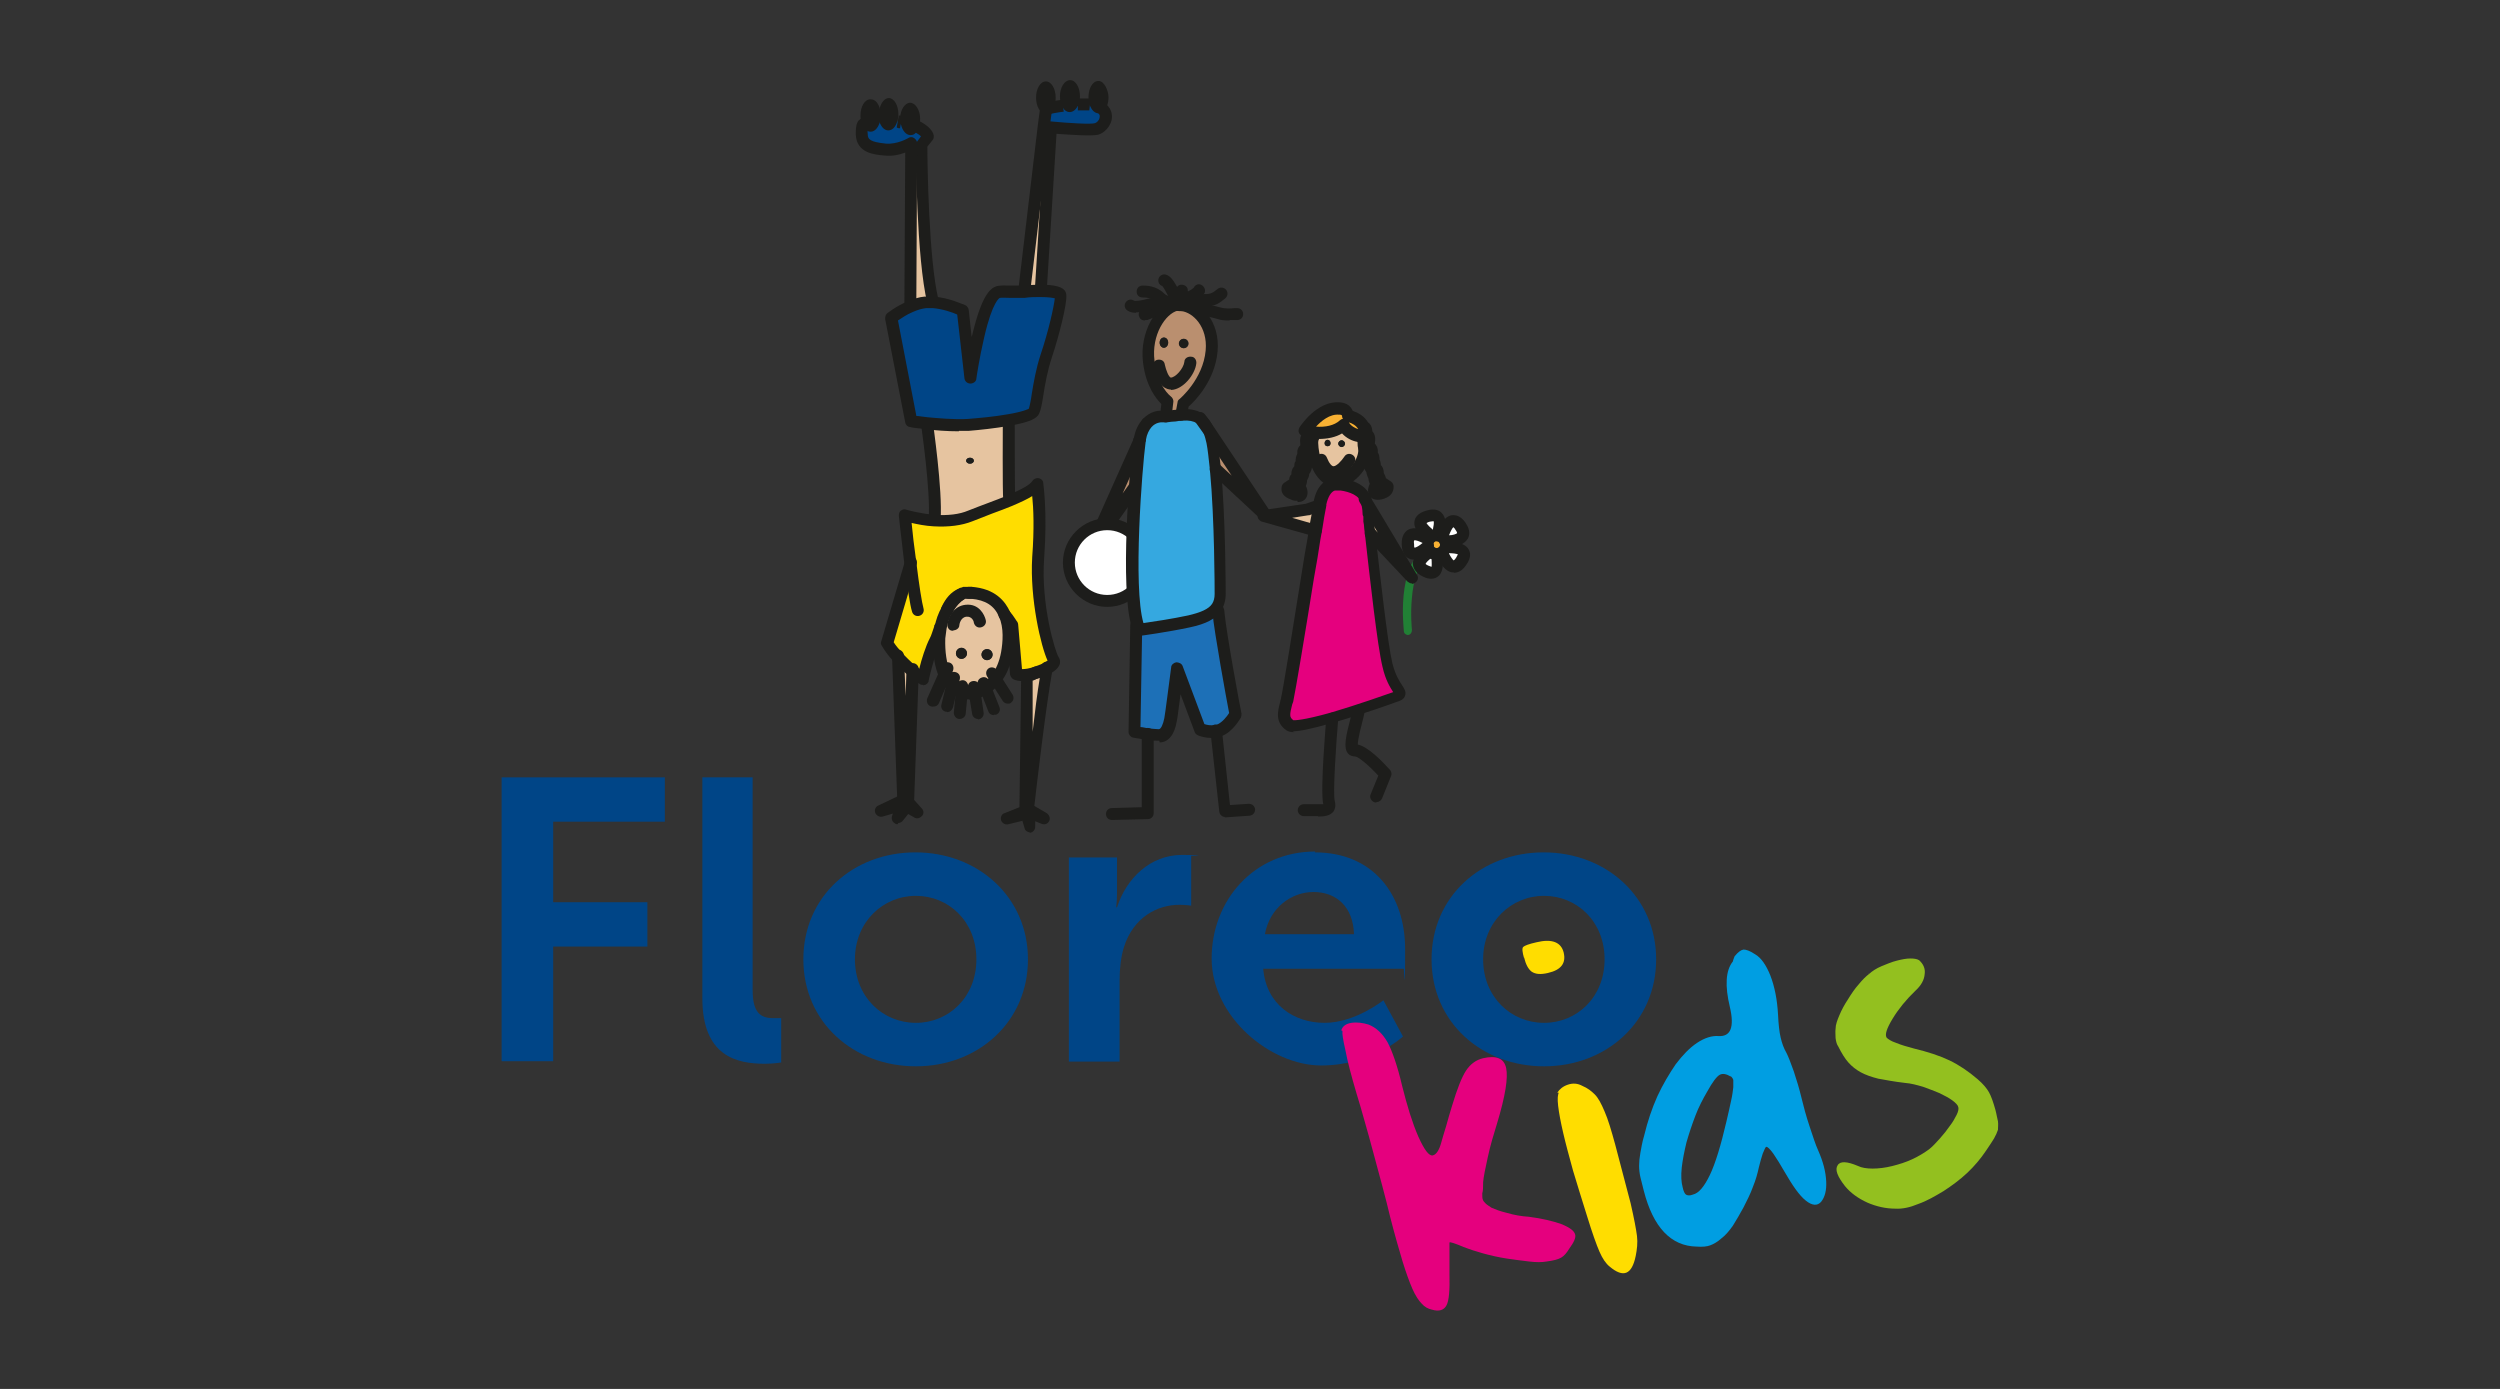 <svg xmlns="http://www.w3.org/2000/svg" id="Laag_1" viewBox="0 0 586.6 325.9"><rect x="0" y="0" width="586.6" height="325.9" fill="#333333" stroke="none"/><defs><style>      .st0 {        fill: #004587;      }      .st1 {        fill: #004587;      }      .st2 {        fill: #e5007e;      }      .st3 {        fill: #1d1d1b;      }      .st4 {        fill: #e6c4a0;      }      .st5 {        fill: #fff;      }      .st6 {        fill: #1d70b7;      }      .st7 {        fill: #ba8f6f;      }      .st8 {        fill: #fd0;      }      .st9 {        fill: #f8b133;      }      .st10 {        fill: #218035;      }      .st11 {        fill: #93c01f;      }      .st12 {        fill: #35a8e0;      }      .st13 {        fill: #009ee2;      }    </style></defs><path class="st0" d="M117.7,182.4h38.3v10.4h-26.2v18.9h22.1v10.4h-22.1v26.9h-12.1v-66.6Z"></path><path class="st0" d="M164.8,182.4h11.8v49.9c0,5.3,1.8,6.6,4.9,6.6s1.8,0,1.8,0v10.4s-1.8.3-3.8.3c-6.6,0-14.7-1.7-14.7-15.4v-51.7Z"></path><path class="st0" d="M214.8,200c14.6,0,26.4,10.4,26.4,25.1s-11.7,25.1-26.3,25.1-26.4-10.3-26.4-25.1,11.7-25.1,26.3-25.1ZM214.9,240c7.7,0,14.2-6,14.2-14.9s-6.5-14.9-14.2-14.9-14.3,6.1-14.3,14.9,6.5,14.9,14.3,14.9Z"></path><path class="st0" d="M250.7,201.2h11.4v8.3c0,1.8-.2,3.4-.2,3.4h.2c2.2-6.9,7.9-12.3,15.2-12.3s2.2.2,2.2.2v11.7s-1.2-.2-2.8-.2c-5.1,0-10.8,2.9-13,10-.7,2.3-1,5-1,7.8v19h-11.9v-47.9Z"></path><path class="st0" d="M308.5,200c13.8,0,21.2,10,21.2,22.7s-.3,4.6-.3,4.6h-33c.7,8.4,7.2,12.7,14.4,12.7s13.8-5.3,13.8-5.3l4.6,8.5s-7.3,6.8-19.2,6.8-25.7-11.4-25.7-25.1,10-25.1,24.3-25.1ZM317.7,219.2c-.2-6.5-4.2-9.9-9.5-9.9s-10.3,3.8-11.4,9.9h20.9Z"></path><path class="st0" d="M362.2,200c14.6,0,26.4,10.4,26.4,25.1s-11.7,25.1-26.3,25.1-26.4-10.3-26.4-25.1,11.7-25.1,26.3-25.1ZM362.3,240c7.7,0,14.2-6,14.2-14.9s-6.5-14.9-14.2-14.9-14.3,6.1-14.3,14.9,6.5,14.9,14.3,14.9Z"></path><path class="st2" d="M314.9,241.8h-.2c.3-1,1.1-1.6,2.4-1.8,1.3-.2,2.7,0,4,.4,1.8.7,3.3,2.1,4.5,4.2,1.1,2.1,2.3,5.5,3.4,10.2,1.2,4.8,2.4,8.7,3.8,11.9,1.4,3.1,2.5,4.6,3.4,4.4.8-.2,1.5-1.2,2-3.1.2-.8.6-2,1.1-3.7.5-1.7.9-3.3,1.4-4.8,1.2-4,2.3-6.8,3.3-8.3,1-1.5,2.3-2.5,4-2.9,3.1-.7,4.9,0,5.4,2.3.5,2.3-.2,6.6-2.1,12.9-.8,2.6-1.6,5.2-2.2,8-.6,2.7-1,4.7-1.1,5.9,0,1.1,0,2-.2,2.6,0,.6,0,1.1.1,1.4.1.4.4.7.7,1,.3.3.8.6,1.4,1,.7.3,1.9.8,3.6,1.2,1.7.5,3.4.8,5.1.9,3.1.4,5.6,1,7.6,1.7,2,.8,3.1,1.6,3.3,2.5.2.7-.3,1.8-1.4,3.3-.6,1-1.2,1.7-1.9,2.1-.7.4-1.8.7-3.4.9-1.1.2-2.5.2-4.1,0-1.6-.2-3.4-.4-5.3-.7-1.9-.3-3.7-.7-5.5-1.2-1.8-.5-3.3-1-4.6-1.5-.9-.4-1.7-.7-2.3-.9-.6-.2-1-.3-1-.1,0,.1,0,.9,0,2.3,0,1.4,0,3,0,4.9.1,3.9-.1,6.4-.7,7.5-.6,1.1-1.7,1.5-3.4,1-.9-.2-1.7-.6-2.4-1.4-.7-.7-1.5-1.9-2.2-3.5-.7-1.6-1.5-3.8-2.3-6.4-.8-2.7-1.8-6.1-2.9-10.4-.5-2.1-1.1-4.5-1.8-7.1-.7-2.6-1.4-5.2-2.1-7.8-.7-2.6-1.4-5.2-2.1-7.6-.7-2.5-1.3-4.6-1.9-6.5-1.2-4.1-2.1-7.4-2.6-10.1-.6-2.6-.8-4.1-.7-4.5Z"></path><path class="st8" d="M365.8,256.4h-.4c.5-.8,1.3-1.5,2.5-1.9,1.2-.4,2.3-.3,3.4.3,1.2.5,2.1,1.2,2.9,2,.8.8,1.5,2.1,2.3,4,.8,1.8,1.6,4.5,2.5,7.8.9,3.4,2.1,8,3.6,13.7.8,3.5,1.3,6.1,1.5,7.7.2,1.6,0,3.2-.3,4.7-.9,4.4-2.9,5.2-6.1,2.5-.9-.7-1.7-1.9-2.4-3.5-.7-1.6-1.7-4.4-2.9-8.3-1.2-3.8-2.3-7.4-3.3-10.7-.9-3.3-1.7-6.2-2.3-8.8-.6-2.6-1-4.7-1.2-6.4-.2-1.7-.1-2.7.2-3.2ZM357.6,224.6v.2c-.4-1.4-.5-2.3-.2-2.6.3-.3,1.3-.7,3.1-1.1,3.7-.9,5.8,0,6.4,2.4.6,2.5-.6,4.1-3.7,4.8-1.7.4-2.9.3-3.8-.3-.8-.6-1.4-1.7-1.8-3.4Z"></path><path class="st13" d="M406.7,225.2l.3-.8c.8-1,1.5-1.5,2.1-1.6.6,0,1.5.3,2.7,1.1,1.4.8,2.6,2.5,3.6,5,1,2.6,1.6,5.6,1.8,9.2.1,2.2.3,4,.6,5.3.3,1.3.7,2.5,1.4,3.7.4.8,1,2.3,1.7,4.3.7,2.1,1.3,4.1,1.8,6.2.5,2.1,1.1,4.3,1.9,6.7.8,2.4,1.4,4.3,2,5.6,1.2,2.7,1.8,5.1,1.9,7.3.1,2.1-.3,3.7-1.2,4.8-.9,1-2.1.9-3.6-.3-1.5-1.2-3.1-3.5-5-6.8-.9-1.6-1.8-3-2.6-4.2-.8-1.1-1.4-1.7-1.7-1.6-.2.1-.4.7-.8,1.6-.3.9-.6,2-.9,3.2-.3,1.4-.7,2.9-1.4,4.6-.6,1.7-1.4,3.2-2.2,4.8-.8,1.5-1.7,3-2.5,4.3-.9,1.3-1.8,2.3-2.6,2.9-1,.9-1.9,1.4-2.7,1.7-.8.3-1.8.4-3.2.3-6-.1-10.2-4.5-12.4-13.1-.3-1.3-.6-2.3-.8-3.2-.2-.9-.3-1.8-.3-2.7,0-.9.1-1.9.3-3,.2-1.1.4-2.4.9-4.1.8-3.3,1.8-6.3,3.1-9.2,1.3-2.8,2.8-5.3,4.3-7.5,1.6-2.1,3.2-3.8,5-5,1.8-1.2,3.5-1.7,5-1.6,2.9.2,3.8-2.1,2.7-6.8-1.2-5-1-8.6.7-10.7ZM406.1,252.6h0c-1-.6-1.9-.8-2.6-.4-.7.4-1.7,1.7-2.9,3.9-1,1.7-2,3.6-2.8,5.7-.8,2.1-1.5,4.2-2.1,6.3-.5,2.1-.9,4.1-1.1,5.9-.2,1.9-.1,3.4.2,4.5.2,1,.5,1.6.8,1.8.3.2.9.3,1.6,0,1.4-.3,2.7-1.9,4-4.6,1.3-2.7,2.6-7,3.9-12.6.5-2,.8-3.6,1.1-4.9.3-1.3.4-2.3.5-3.1,0-.7,0-1.3,0-1.7-.1-.4-.4-.7-.6-.9Z"></path><path class="st11" d="M438.5,228.4v.2c.7-.7,1.8-1.4,3-1.9,1.2-.5,2.4-1,3.6-1.3,1.2-.3,2.2-.5,3.1-.5.9,0,1.6.1,2.1.4,1,.9,1.5,2,1.3,3.3-.1,1.3-.8,2.6-2.1,3.8-2.2,2.1-4,4.3-5.4,6.6-1.4,2.3-1.9,3.8-1.4,4.5.3.3,1,.8,2.2,1.2,1.2.5,2.6.9,4.1,1.3,3.3.8,6.1,1.7,8.4,2.8,2.3,1.1,4.5,2.6,6.6,4.4,1.3,1.1,2.2,2.2,2.7,3.1.5.9,1,2.3,1.5,4.1.3,1.1.4,2,.6,2.7.1.7,0,1.4,0,2-.2.6-.5,1.3-.9,2-.4.7-1.1,1.7-1.9,2.9-1.2,1.8-2.7,3.6-4.4,5.2-1.7,1.6-3.6,3-5.6,4.3-2,1.2-3.9,2.3-5.9,3-1.9.8-3.7,1.2-5.4,1.1-2.2,0-4.4-.5-6.5-1.4-2.2-1-4-2.3-5.3-3.9-1.8-2.3-2.4-3.9-1.7-4.9.6-1,2.2-.9,4.8.2.8.4,2,.6,3.4.6,1.4,0,3-.2,4.6-.6,1.6-.4,3.2-.9,4.7-1.6,1.5-.7,2.8-1.5,3.9-2.3.9-.7,1.7-1.6,2.6-2.6.9-1,1.6-1.9,2.3-2.9.7-.9,1.2-1.8,1.6-2.6.4-.8.5-1.4.4-1.8-.1-.5-.6-1-1.4-1.6-.8-.6-1.8-1.1-3-1.7-1.2-.5-2.5-1-3.9-1.5-1.4-.4-2.8-.8-4.2-.9-2.6-.3-4.6-.7-6.3-1-1.6-.4-3-.9-4.1-1.5-1.1-.6-2.1-1.4-2.9-2.3-.8-.9-1.6-2.2-2.4-3.8-.3-.4-.5-1.1-.6-1.9,0-.8-.1-1.5,0-2.2,0-1,.4-2,.9-3.2.5-1.2,1.2-2.5,2-3.7.8-1.3,1.6-2.5,2.5-3.5.9-1.1,1.7-1.9,2.5-2.5Z"></path><polyline class="st7" points="269.3 99.1 256.5 127.7 267.6 112.8"></polyline><path class="st3" d="M256.4,129.3c-.2,0-.5,0-.7-.2-.6-.4-.9-1.1-.6-1.8l12.8-28.6c.3-.7,1.1-1,1.9-.7.7.3,1,1.1.7,1.9l-7.1,15.9,3-4.2c.5-.6,1.3-.8,2-.3.6.5.8,1.3.3,2l-11.1,15.6c-.3.4-.7.6-1.1.6Z"></path><path class="st5" d="M268.8,132c0,5-4,9-9,9s-9-4-9-9,4-9,9-9,9,4,9,9Z"></path><path class="st3" d="M259.8,142.4c-5.7,0-10.4-4.7-10.4-10.4s4.7-10.4,10.4-10.4,10.4,4.7,10.4,10.4-4.7,10.4-10.4,10.4ZM259.8,124.4c-4.2,0-7.6,3.4-7.6,7.6s3.4,7.6,7.6,7.6,7.6-3.4,7.6-7.6-3.4-7.6-7.6-7.6Z"></path><path class="st4" d="M219,70.9c-.6,0-1.2,0-1.8,0-1.2.1-2.4.5-3.5,1l.2-38.4s-2.9,1.9-6.1,1.6c-3.3-.3-5.4-.8-5.5-3.6,0-.9,0-1.7.3-2.3.4.7,1,1.1,1.7,1.1,1,0,1.8-1,2.2-2.4.3,1.5,1.2,2.6,2.2,2.6s1.7-.8,2.1-2c.3,0,.5.1.8.1.3,1.4,1.2,2.5,2.2,2.5s1.3-.5,1.7-1.2c1.1.6,2.3,1.5,2.5,2.3l-1.6,1.9s0,26.2,2.7,36.7Z"></path><path class="st10" d="M330.4,149c-.5,0-1-.4-1-.9,0-.6-1.9-15.4,5.3-19.7.5-.3,1.2-.1,1.4.4.3.5.1,1.1-.4,1.4-3.1,1.8-4.1,6.4-4.4,10-.4,4,0,7.6,0,7.6,0,.6-.3,1.1-.9,1.2,0,0,0,0-.1,0Z"></path><path class="st5" d="M337,130.1s1.6,5.9-2.5,3.9c-4.1-2,1.2-4.8,1.2-4.8"></path><path class="st3" d="M335.9,135.8c-.6,0-1.2-.1-2-.5-1.9-.9-2.3-2.1-2.4-3,0-.6.2-2.6,3.5-4.3.7-.4,1.5-.1,1.9.6,0,0,0,0,0,.1.6,0,1.2.4,1.3,1,.3.9.9,4.1-.7,5.5-.4.3-.9.6-1.7.6ZM334.4,132.2c0,0,.2.3.7.5.4.2.6.2.8.3.1-.4,0-1.3,0-2.1-.7.5-1.3,1.1-1.4,1.4Z"></path><path class="st1" d="M216.2,34.4h-2.3c0,0-.2-.8-.2-.8,0,0-2.5,1.8-6.1,1.6-3.6-.2-6.8-2-4.8-6.8,0,0,8-1.2,13.3,2,0,0,1.4.8,1.7,1.8,0,0-1.4,1.9-1.6,2.2Z"></path><path class="st9" d="M320.6,102.1s.4-1.7-.7-1.9c-1.1-.2-.6,1.4-.3,1.9.4.5.9.3.9,0Z"></path><path class="st9" d="M321.3,103.9s.4-1.7-.7-1.9c-1.1-.2-.6,1.4-.3,1.9.4.5.9.3.9,0Z"></path><path class="st9" d="M321.3,105.4s.4-1.7-.7-1.9c-1.1-.2-.6,1.4-.3,1.9.4.5.9.3.9,0Z"></path><path class="st9" d="M322,106.9s.4-1.7-.7-1.8c-1.1-.2-.6,1.4-.3,1.8.4.5.9.3.9,0Z"></path><path class="st9" d="M322.4,108.5s.4-1.7-.7-1.9c-1.1-.2-.6,1.4-.2,1.9.4.5.9.3.9,0Z"></path><path class="st9" d="M322.7,109.9s.4-1.7-.7-1.9c-1.1-.2-.6,1.4-.3,1.9.4.5.9.3.9,0Z"></path><path class="st9" d="M323.4,111.7s.4-1.7-.7-1.9c-1.1-.2-.6,1.4-.3,1.9.4.5.9.3.9,0Z"></path><path class="st9" d="M323.9,113.3s.4-1.7-.7-1.9c-1.1-.2-.6,1.4-.3,1.9.4.5.9.3.9,0Z"></path><path class="st9" d="M325.7,114.2l-2.3-1.5s-1.3,1.9-.9,2.7c.4.8,3.4,0,3.2-1.1"></path><path class="st9" d="M307.2,102.4s-.4-1.7.7-1.8c1.1-.2.6,1.4.3,1.8-.4.5-.9.3-.9,0Z"></path><path class="st9" d="M306.5,104.2s-.4-1.7.7-1.8c1.1-.2.6,1.4.2,1.8-.4.5-.9.3-.9,0Z"></path><path class="st9" d="M306.5,105.7s-.4-1.7.7-1.9c1.1-.2.6,1.4.2,1.9-.4.5-.9.3-.9,0Z"></path><path class="st9" d="M305.8,107.2s-.4-1.7.7-1.9c1.1-.2.6,1.4.2,1.9-.4.5-.9.3-.9,0Z"></path><path class="st9" d="M305.4,108.8s-.4-1.7.7-1.8c1.1-.2.6,1.4.3,1.8-.4.5-.9.3-.9,0Z"></path><path class="st9" d="M305.1,110.3s-.4-1.7.7-1.9c1.1-.2.6,1.4.3,1.9-.4.5-.9.3-.9,0Z"></path><path class="st9" d="M304.4,112s-.4-1.7.7-1.9c1.1-.2.6,1.4.3,1.9-.4.5-.9.3-.9,0Z"></path><path class="st9" d="M303.9,113.7s-.4-1.7.7-1.9c1.1-.2.6,1.4.3,1.9-.4.5-.9.3-.9,0Z"></path><path class="st7" d="M269.6,84.9c-.9-6.9,3.1-12.4,6.4-13.3.2,0,.4,0,.7-.1h0c.2,0,.5,0,.7,0,3.3.4,7.5,4.2,6.9,10.7-.7,7.5-6.6,12.4-6.6,12.4l-.5,2.7c-1.2,0-2.4.3-3.7.4.2-2,.4-3.5.4-3.5,0,0-3.5-2.4-4.4-9.3ZM273.1,79.2c-.6,0-1,.5-1,1.2s.5,1.2,1,1.2,1-.5,1-1.2-.5-1.2-1-1.2ZM278.9,80.6c0-.6-.5-1.1-1.1-1.1s-1.1.5-1.1,1.1.5,1.1,1.1,1.1,1.1-.5,1.1-1.1Z"></path><path class="st2" d="M325.7,156.2c1.6,6.4,4.7,6.6,1.9,7.5,0,0-8,2.9-14.9,4.9-4.8,1.4-9,2.4-10,1.7-2.3-1.6-1.4-3.5-.7-6.3.5-2.1,4.1-24.7,6.2-37.5.3-2.1.6-3.9.9-5.3.2-1.3.4-2.2.5-2.8,0-.1,0-.2,0-.3.5-2.6,1.7-4,2.9-4.4.6.2,1.3.2,2,0,2,.3,5.3,1.2,6.1,4.1,0,.2,0,.3,0,.5,0,.4.1,1,.2,1.9,0,.4,0,.9.1,1.4,0,.7.2,1.5.3,2.3,1.1,9.5,3,27.3,4.2,32.3Z"></path><path class="st4" d="M312.8,98.8c5.9.5,7.8,3.3,7.5,7.1-.3,2.9-3,6.1-5.7,6.9-.3,0-.6,0-.8,0-.4,0-.8,0-1.2.1-.1,0-.2,0-.3-.1-3-1.4-4.2-5.4-4.3-8.9-.1-2.3,2.1-3.8,3.5-4.5.8-.4,1.3-.6,1.3-.6ZM315.6,104.1c0-.4-.4-.8-.8-.8s-.8.4-.8.8.4.8.8.8.8-.4.8-.8ZM312.2,104c0-.4-.3-.8-.7-.8s-.7.3-.7.8.3.7.7.7.7-.3.7-.7Z"></path><path class="st3" d="M314.8,103.3c.4,0,.8.4.8.8s-.4.8-.8.8-.8-.4-.8-.8.4-.8.8-.8Z"></path><path class="st3" d="M311.5,103.2c.4,0,.7.3.7.8s-.3.7-.7.7-.7-.3-.7-.7.3-.8.7-.8Z"></path><path class="st4" d="M309.4,118.8c.4,0-.7,2.4-.3,2.4-.2,1.4,0,.9-.4,3l-12.3-3.2,13-2.2Z"></path><path class="st7" d="M283.7,101.3l12.9,19.4-11.4-10.6c-.2-2.5-.5-4.7-.9-6.4-.2-.9-.4-1.7-.7-2.4Z"></path><path class="st6" d="M289.9,167.3s-1.5,2.9-3.8,3.8c-.2.1-.5.2-.8.2-2,.4-3.9-.4-3.9-.4l-5.3-14.2s-1.3,10.6-1.6,12c-.2,1.3-.9,3.8-2.7,3.8s-1.7-.1-2.7-.2c-1.6-.2-3.1-.5-3.1-.5l.4-25s0,0,.2,0c.1.5.3.9.4,1.2,0,0,6.6-.9,11.7-2,3.3-.7,5.4-1.7,6.5-3.3.2.2.4.5.4.9.4,4.9,4,23.9,4,23.9Z"></path><path class="st12" d="M285.2,110.1c1,10.6,1.1,26.3,1.1,29.2s-.3,2.3-.8,3.1c-1,1.6-3.1,2.6-6.5,3.3-5.1,1.1-11.7,2-11.7,2-.2-.3-.3-.7-.4-1.2-2.6-8.8-.4-37,.4-42.9,0-.3,0-.6.2-.9.3-1.7,1-2.8,1.7-3.5,1.5-1.7,3.3-1.6,3.3-1.6.4,0,.7,0,1.1,0,1.2,0,2.5-.3,3.7-.4,1.6-.1,3.1,0,4.3.9h0s2.2,3.1,2.2,3.1c.3.7.5,1.5.7,2.4.3,1.7.6,3.9.9,6.4Z"></path><path class="st3" d="M277.7,79.5c.6,0,1.1.5,1.1,1.1s-.5,1.1-1.1,1.1-1.1-.5-1.1-1.1.5-1.1,1.1-1.1Z"></path><path class="st3" d="M273.1,79.2c.6,0,1,.5,1,1.2s-.5,1.2-1,1.2-1-.5-1-1.2.5-1.2,1-1.2Z"></path><path class="st3" d="M287.5,191.7c-.7,0-1.3-.5-1.4-1.2l-2.1-19c0-.8.5-1.5,1.2-1.5.8,0,1.5.5,1.5,1.2l1.9,17.7,4.4-.3c.8,0,1.4.5,1.5,1.3,0,.8-.5,1.4-1.3,1.5l-5.8.4s0,0-.1,0Z"></path><path class="st3" d="M322.9,188.3c-.2,0-.3,0-.5-.1-.7-.3-1.1-1.1-.8-1.8l1.8-4.4c-2.2-2.4-4.6-4.4-5.4-4.5-.6,0-1.3-.2-1.7-.7-1.1-1.3-.6-3.8.7-8.7.2-.6.3-1.3.4-1.5.1-.8.8-1.3,1.6-1.2.8.1,1.3.8,1.2,1.6,0,.3-.2.8-.4,1.8-.3,1.2-1.2,4.5-1.2,5.9,2.4.5,5.7,3.9,7.6,6,.3.4.4,1,.2,1.4l-2.1,5.2c-.2.5-.7.9-1.3.9Z"></path><path class="st3" d="M309.3,191.5c-.4,0-.8,0-1.2,0-.7,0-1.4,0-2.1,0-.8,0-1.4-.5-1.5-1.3,0-.8.5-1.4,1.3-1.5.8,0,1.6,0,2.3,0,.8,0,1.9,0,2.4,0-.8-3.2.7-20,.7-20.2,0-.8.8-1.3,1.5-1.3.8,0,1.3.8,1.3,1.5-.5,5.9-1.3,17.7-.8,19.3.3,1.2,0,1.9-.3,2.4-.8,1-2.1,1.2-3.7,1.2Z"></path><path class="st3" d="M308.6,125.8c-.1,0-.3,0-.4,0l-12.1-3.4c-.6-.2-1.1-.8-1-1.4,0-.7.5-1.2,1.2-1.3l10.1-1.5,2.9-1c.7-.2,1.5.2,1.8.9.2.7-.1,1.5-.9,1.8l-3,1c0,0-.2,0-.2,0l-3.8.6,5.9,1.7c.7.2,1.2,1,1,1.7-.2.6-.7,1-1.3,1Z"></path><path class="st4" d="M321.9,119.8c-.4,0-.8,0-1.2,0,.2,1.4.5,3.2.9,5.3l9.7,10.3-9.4-15.7Z"></path><path class="st3" d="M331.3,136.9c-.4,0-.7-.2-1-.4l-9.7-10.3c-.5-.6-.5-1.5,0-2,.6-.5,1.5-.5,2,0l.7.8-4.3-7.2c-.4-.7-.2-1.5.5-1.9.7-.4,1.5-.2,1.9.5l1.7,2.8,9.4,15.7c.4.6.2,1.4-.4,1.8-.3.2-.5.3-.8.3Z"></path><path class="st3" d="M313.5,114.4c-.5,0-.9,0-1.3-.2-.2,0-.3-.1-.5-.2-3-1.4-4.9-5.2-5.1-10.1-.1-2.3,1.4-4.4,4.3-5.8.8-.4,1.5-.6,1.5-.6.2,0,.4,0,.5,0,3.4.3,5.8,1.3,7.2,3.1,1.2,1.4,1.7,3.3,1.5,5.6-.3,3.4-3.4,7.1-6.7,8.1-.5.2-1,.2-1.5.2ZM313,100.3c-.2,0-.5.2-.9.4-1.1.5-2.8,1.6-2.8,3.2.1,3,1.1,6.5,3.5,7.7,0,0,0,0,.1,0,.4.1.7,0,1.2,0,0,0,0,0,0,0,2.1-.6,4.4-3.4,4.6-5.7.1-1.5-.1-2.7-.9-3.5-.9-1.1-2.6-1.8-5-2Z"></path><path class="st3" d="M313,112.2c0,0-.1,0-.2,0-1.7-.1-3-1.4-4-3.8-.3-.7,0-1.5.7-1.8.7-.3,1.5,0,1.8.7.6,1.5,1.2,2.1,1.6,2.1.7,0,1.9-1.3,2.5-2.2.4-.7,1.2-.9,1.9-.5.7.4.9,1.2.5,1.9-.2.4-2.2,3.6-4.9,3.6Z"></path><path class="st3" d="M303.7,171.8c-1,0-1.4-.2-1.8-.4-2.8-1.9-2.1-4.5-1.5-6.8,0-.3.2-.6.2-.9.4-1.6,2.8-16.4,4.7-28.4.5-3.2,1-6.3,1.5-9,.3-2.1.6-3.9.9-5.3.2-1.3.4-2.3.5-2.8h0c0-.2,0-.3,0-.4.7-3.7,2.5-5,3.9-5.4.6-.2,1.2-.3,1.8-.2h.2c.2,0,.4,0,.6,0,4,.6,6.5,2.4,7.2,5.1,0,.2.1.4.1.7,0,.3.1,1,.2,1.9,0,.3,0,.6,0,.9v1.1c.2.5.2,1,.3,1.6l.2,1.6c1.1,9.7,2.9,25.9,4,30.5.7,2.8,1.7,4.3,2.3,5.2.5.8,1,1.5.7,2.4-.3,1-1.3,1.3-2,1.5-.5.2-8.3,3-15,4.9-5.2,1.5-7.9,2-9.4,2ZM303.4,169c.4,0,2.1.1,8.9-1.8,6.1-1.8,13.2-4.3,14.6-4.8-.7-1.1-1.8-2.8-2.5-5.9-1.2-4.8-3-21.1-4.1-30.9l-.2-1.6c0-.6-.1-1.1-.2-1.6v-1.2c-.2-.3-.2-.7-.2-.9,0-.8-.2-1.4-.2-1.8,0-.2,0-.2,0-.3,0,0,0,0,0,0-.5-2-2.9-2.8-4.9-3.1-.2,0-.3,0-.5,0h-.2c-.2,0-.4,0-.7,0-.9.3-1.6,1.5-2,3.3,0,0,0,0,0,0v.3c-.1.5-.3,1.5-.5,2.7-.2,1.4-.5,3.2-.9,5.3-.4,2.7-.9,5.8-1.5,9-2,12.6-4.4,26.9-4.8,28.6,0,.3-.2.7-.3,1-.6,2.4-.7,3,.3,3.7ZM327.4,163.2h0,0Z"></path><path class="st3" d="M260.9,192.4c-.8,0-1.4-.6-1.4-1.4,0-.8.6-1.4,1.4-1.4l7-.2v-17.2c0-.8.6-1.4,1.4-1.4s1.4.6,1.4,1.4v18.6c0,.8-.6,1.4-1.4,1.4l-8.4.2s0,0,0,0Z"></path><path class="st3" d="M272,173.8c-.6,0-1.5,0-2.8-.2-1.6-.2-3.1-.5-3.2-.5-.7-.1-1.2-.7-1.2-1.4l.4-25c0-.6.4-1.1.9-1.3,0,0,0,0,.2,0,.7-.3,1.5,0,1.8.8.2.5.1,1-.1,1.3l-.4,23.1c.5,0,1.2.2,1.8.3,1.2.1,2,.2,2.5.2s1-1.1,1.3-2.6c.2-1,1.1-8.2,1.6-11.9,0-.6.6-1.1,1.2-1.2.6,0,1.3.3,1.5.9l5.1,13.6c.6.2,1.5.4,2.5.2,0,0,0,0,0,0,.2,0,.4,0,.5-.1,1.2-.5,2.3-1.9,2.8-2.7-.6-3.1-3.5-19-3.9-23.5h0c-.5-.6-.5-1.5,0-2,.5-.5,1.4-.5,2,0,.5.5.8,1.1.8,1.8.4,4.7,3.9,23.6,4,23.8,0,.3,0,.6-.1.9-.2.3-1.9,3.4-4.5,4.4-.3.1-.6.2-1,.3-2.3.5-4.5-.4-4.7-.5-.3-.2-.6-.4-.7-.8l-3.3-8.8c-.4,2.8-.7,5.7-.9,6.4-.5,3.1-2,4.9-4,4.9Z"></path><path class="st3" d="M296.7,122.1c-.3,0-.7-.1-1-.4l-11.4-10.6c-.6-.5-.6-1.4,0-2,.5-.6,1.4-.6,2,0l2.7,2.5-6.4-9.6-2.2-3.1c-.4-.6-.3-1.5.3-2,.6-.4,1.5-.3,2,.3l2.2,3.1,13,19.5c.4.6.3,1.4-.3,1.8-.3.2-.6.3-.9.3Z"></path><path class="st3" d="M267.3,149.2c-.5,0-1.1-.3-1.3-.8-.2-.4-.4-.9-.5-1.4-2.7-9-.5-37.2.4-43.4h0c0-.4,0-.7.2-1,.3-1.7,1-3.1,2-4.2,1.8-2,3.9-2.1,4.4-2,.3,0,.7,0,1,0,0,0,0,0,0,0,.6,0,1.2-.1,1.8-.2.6,0,1.2-.1,1.8-.2,1.5-.1,3.5,0,5.2,1.1,0,0,0,0,0,0,1.1.8,2,2,2.6,3.7.3.8.5,1.6.7,2.7.3,1.6.6,3.7.9,6.6,1.1,11.8,1.1,29.2,1.1,29.3,0,1.5-.4,2.8-1.1,3.9-1.2,1.9-3.5,3.1-7.3,3.9-5.1,1.1-11.6,2-11.8,2,0,0-.1,0-.2,0ZM272.4,99.1s-1.2,0-2.2,1.1c-.6.7-1.1,1.7-1.3,2.9,0,.2,0,.5-.1.7h0c-.8,6-3,33.9-.5,42.4,0,0,0,0,0,0,2.1-.3,6.8-1,10.5-1.8,3-.7,4.8-1.5,5.6-2.7.4-.6.6-1.4.6-2.3s0-17.5-1.1-29.1c-.3-2.7-.5-4.8-.8-6.3-.2-.9-.4-1.6-.6-2.2-.4-1.2-1-2-1.7-2.5,0,0,0,0,0,0-.8-.5-1.8-.7-3.3-.6-.5,0-1.1.1-1.7.2-.6,0-1.3.1-2,.2-.4,0-.8,0-1.3,0Z"></path><path class="st3" d="M277.2,98.7c0,0-.2,0-.3,0-.8-.2-1.3-.9-1.1-1.6l.5-2.7c0-.3.2-.6.5-.8,0,0,5.5-4.6,6.1-11.4.5-5.5-3-8.9-5.7-9.2-.2,0-.3,0-.5,0-.8,0-1.4-.5-1.5-1.3,0-.8.5-1.4,1.3-1.5.3,0,.6,0,1,0,4.4.5,8.8,5.3,8.2,12.2-.6,6.9-5.3,11.7-6.8,13l-.4,2.2c-.1.7-.7,1.1-1.4,1.1Z"></path><path class="st3" d="M273.6,99.1s0,0-.1,0c-.8,0-1.3-.8-1.3-1.5.1-1.1.2-2.1.3-2.8-1.2-1.2-3.6-4.1-4.3-9.7-.9-7.3,3.2-13.7,7.4-14.8.3,0,.7-.1.9-.2.8,0,1.5.5,1.5,1.3,0,.8-.5,1.5-1.3,1.5-.2,0-.3,0-.4,0-2.8.7-6.2,5.7-5.4,11.8.8,6.1,3.7,8.2,3.8,8.3.4.3.7.8.6,1.4,0,0-.2,1.5-.4,3.4,0,.7-.7,1.3-1.4,1.3Z"></path><path class="st3" d="M268.6,75.2c-.6,0-1.1-.3-1.3-.9-.3-.7,0-1.5.8-1.8,3.6-1.4,6.9-2.3,7.1-2.3.8-.2,1.5.3,1.7,1s-.3,1.5-1,1.7c0,0-3.3.8-6.7,2.2-.2,0-.3,0-.5,0Z"></path><path class="st3" d="M266.6,73.4c-.7,0-1.4-.1-2-.5-.7-.4-.9-1.3-.5-1.9.4-.7,1.3-.9,1.9-.5.4.3,2.3-.1,3.3-.4.4,0,.7-.2,1.1-.2,2.3-.5,5.5.3,5.9.3.8.2,1.2.9,1,1.7-.2.8-.9,1.2-1.7,1h0c-.8-.2-3.2-.6-4.7-.3-.3,0-.7.1-1,.2-1.2.3-2.3.5-3.4.5Z"></path><path class="st3" d="M277,72.9s0,0-.1,0c0,0,0,0-.2,0,0,0-.1,0-.2,0-1.7-.2-4-.7-5.3-2-1-1-2.2-1.1-3.1-1.1s-1.4-.6-1.4-1.4.6-1.4,1.4-1.4,3.2,0,5.1,1.9c.5.5,1.9,1,3.6,1.2,0,0,.1,0,.2,0h.3c.8.1,1.3.8,1.3,1.6,0,.7-.7,1.3-1.4,1.3Z"></path><path class="st3" d="M278,72.8c-.2,0-.4,0-.6-.2,0,0-.3-.2-.7-.4-.7-.5-1.8-1.3-2.4-2.4-.2-.3-.3-.6-.5-.9-.3-.6-.8-1.5-1.1-1.8-.6-.2-1-.8-.9-1.5.1-.8.8-1.3,1.6-1.2,1.2.2,2,1.5,2.9,3.1.2.3.3.6.5.8.3.5.9,1.1,1.6,1.5.3.2.4.3.4.3.7.4,1,1.2.6,1.9-.3.5-.7.8-1.2.8ZM272.9,67.2s0,0,0,0c0,0,0,0,0,0Z"></path><path class="st3" d="M288.5,75.2c-.8,0-1.9,0-3-.4-2-.6-5.4-1-5.5-1-.8-.1-1.3-.8-1.2-1.6.1-.8.8-1.3,1.6-1.2.1,0,3.7.5,5.8,1.1,1.4.4,2.6.3,3.4.2.3,0,.5,0,.7,0,.8,0,1.4.6,1.4,1.4s-.6,1.4-1.4,1.4-.3,0-.4,0c-.4,0-.8,0-1.4,0Z"></path><path class="st3" d="M279.2,72.8c-.5,0-.9-.2-1.2-.6-.4-.6-.2-1.5.4-1.9.2-.1,2.2-1.4,4.4-1.3,1.3,0,1.8-.3,2.9-1.2.6-.5,1.5-.4,2,.2.5.6.4,1.5-.2,2-1.2,1-2.4,2-4.8,1.9-1.1,0-2.4.6-2.7.9-.2.2-.5.2-.8.2Z"></path><path class="st3" d="M278,72.7c-.1,0-.2,0-.3,0-.8-.2-1.2-.9-1.1-1.7,0-.2.5-1.9,2.3-2.7.8-.4,1.1-.7,1.2-.8.3-.6,1-1,1.7-.7.7.3,1.1,1.1.9,1.8-.3.8-1.3,1.7-2.6,2.3-.6.3-.7.7-.7.8-.1.7-.7,1.1-1.4,1.1ZM280.1,67.6s0,0,0,0c0,0,0,0,0,0Z"></path><path class="st3" d="M277.6,72.2c-.7,0-1.3-.5-1.4-1.3l-.3-2.6c0-.8.5-1.5,1.3-1.5.8,0,1.5.5,1.5,1.3l.3,2.6c0,.8-.5,1.5-1.3,1.5,0,0,0,0-.1,0Z"></path><path class="st3" d="M274.7,91.4c-.8,0-3.1-.5-4.1-5.4-.1-.8.3-1.5,1.1-1.6.8-.1,1.5.3,1.6,1.1.3,1.4.9,2.9,1.4,3.1,1.1,0,3-2.1,3.2-3.7,0-.8.8-1.3,1.6-1.2.8,0,1.3.8,1.2,1.6-.3,2.6-3.1,6.1-5.9,6.2,0,0,0,0,0,0Z"></path><path class="st9" d="M306.1,101.1s3.5-5.6,8.1-5.2c4.6.4,1.3,7.6-8.1,5.2Z"></path><path class="st9" d="M315.3,97.4s4.2.4,5.1,3.6c.8,3.2-7.2,0-5.1-3.6Z"></path><path class="st9" d="M302.1,114.5l2.3-1.5s1.3,1.9.9,2.7c-.4.8-3.4,0-3.2-1.1"></path><path class="st3" d="M304.4,117.5c-.5,0-1,0-1.5-.3-1.8-.6-2.3-1.7-2.2-2.6h0c0-.6.2-1,.6-1.3l1.2-.8c0-.5.2-.9.5-1.2,0-.8.2-1.4.7-1.9,0-.4,0-.8.3-1.2,0-.6.1-1.2.4-1.7,0-.2,0-.5,0-.7.1-.5.3-1,.7-1.3,0,0,0-.1,0-.2,0-.5-.2-1.3.2-2.1-.2-.2-.4-.4-.5-.6-.2-.4-.1-.9.1-1.3.2-.3,4.1-6.3,9.4-5.9,1.8.1,2.7,1,3.1,2,1.2.4,2.7,1.2,3.6,2.7.6.4,1,1.2,1,2.1.1.1.2.2.3.4.5.8.4,1.8.3,2.3,0,0,0,.2,0,.2.1.1.2.2.3.4.4.5.4,1.1.4,1.7.3.4.4,1,.4,1.6.2.4.3.9.3,1.3.4.4.7,1,.7,1.9.2.3.4.8.5,1.2l1.2.8c.4.3.6.7.6,1.2h0c0,1-.4,2.2-2.2,2.8-1.7.6-3.1.2-3.6-.9-.3-.7-.3-1.5.2-2.6-.2-.4-.3-.8-.3-1.2-.2-.4-.4-.9-.5-1.5-.3-.4-.7-1.3-.7-2.1-.2-.4-.3-.9-.3-1.4-.1-.3-.2-.6-.3-.9,0,0,0,0-.1-.1-.4-.5-.8-1.6-.6-2.6h0c-1.3-.2-2.7-.9-3.7-2-1.5.9-3.4,1.3-5.5,1.3,0,0-.1.2-.2.3,0,0,0,0,0,0,0,.2,0,.3,0,.5,0,0,0,.1,0,.2.2,1-.3,2.1-.6,2.6,0,0,0,.1-.1.2,0,.3-.2.6-.3.9,0,.5-.1,1-.3,1.4,0,.8-.3,1.7-.7,2.1,0,.6-.3,1.1-.5,1.5,0,.4-.1.9-.3,1.3.5,1,.5,1.9.2,2.6-.4.8-1.1,1.2-2.1,1.2ZM323.9,115.1h0ZM316.5,99.1c.4.8,1.5,1.4,2.2,1.6-.5-.9-1.5-1.4-2.2-1.6ZM308.7,100.1c2.3.2,4.4-.3,5.6-1.4.2-.2.5-.4.8-.4-.1-.2-.2-.4-.2-.7,0-.3-.5-.3-.7-.3-2.2-.2-4.2,1.5-5.4,2.8Z"></path><path class="st9" d="M339.3,127.8c0,1.2-1,2.2-2.2,2.2s-2.2-1-2.2-2.2,1-2.2,2.2-2.2,2.2,1,2.2,2.2Z"></path><path class="st3" d="M337.1,131.4c-2,0-3.6-1.6-3.6-3.6s1.6-3.6,3.6-3.6,3.6,1.6,3.6,3.6-1.6,3.6-3.6,3.6ZM337.1,127c-.5,0-.8.4-.8.8s.4.8.8.8.8-.4.8-.8-.4-.8-.8-.8Z"></path><path class="st5" d="M335.7,125.7s-5.1-3.4-.7-4.6c4.4-1.2,2.2,4.4,2.2,4.4"></path><path class="st3" d="M335.7,127.1c-.3,0-.5,0-.8-.2-.8-.5-3.4-2.5-3-4.6.1-.8.7-1.9,2.8-2.5,2-.6,3.2,0,3.7.7.4.4,1.5,2.1.2,5.6-.3.7-1.1,1.1-1.8.8,0,0,0,0-.1,0-.3.2-.6.3-.9.3ZM334.7,122.7c.2.4.8,1,1.5,1.6.2-.9.3-1.7.2-2,0,0-.3,0-.9.1-.4.1-.6.2-.7.3Z"></path><path class="st5" d="M338.5,125.6s1.6-5.9,4.2-2.1c2.6,3.8-3.5,3.5-3.5,3.5"></path><path class="st3" d="M339.7,128.5c-.2,0-.4,0-.6,0-.8,0-1.4-.7-1.3-1.5,0,0,0,0,0-.1-.5-.3-.8-.9-.6-1.6.3-.9,1.2-4,3.4-4.4.8-.1,2.1,0,3.3,1.8,1.2,1.8.9,3,.5,3.7-.3.5-1.4,2-4.7,2ZM341,123.7c-.3.3-.7,1.1-1,1.9.9,0,1.7-.3,1.9-.5,0,0,0-.3-.4-.8-.2-.4-.4-.5-.5-.6Z"></path><path class="st5" d="M339.5,128.5s6-.6,3.4,3.2c-2.6,3.7-4.5-2.1-4.5-2.1"></path><path class="st3" d="M341.2,134.3c-.1,0-.3,0-.4,0-.6,0-2.5-.6-3.7-4.2-.2-.7.2-1.5.9-1.8,0,0,0,0,.1,0,.1-.6.6-1.1,1.2-1.1,1,0,4.2-.2,5.3,1.7.4.7.7,1.9-.6,3.7-1,1.5-2.1,1.8-2.9,1.8ZM340,129.9c.4.8.9,1.5,1.1,1.6,0,0,.3-.2.6-.7.2-.4.3-.6.4-.7-.3-.2-1.3-.3-2.1-.3Z"></path><path class="st5" d="M334.9,128.2s-4.4,4.2-4.6-.4c-.2-4.6,4.8-1.2,4.8-1.2"></path><path class="st3" d="M331.7,131.3c-.3,0-.7,0-1-.2-.8-.3-1.7-1.1-1.8-3.3-.1-2.1.8-3.1,1.5-3.5.5-.3,2.4-1,5.5,1.1.6.4.8,1.3.4,1.9,0,0,0,0,0,.1.3.5.2,1.2-.3,1.7-.6.6-2.4,2.1-4.2,2.1ZM331.8,126.8c0,0-.1.3,0,.9,0,.4,0,.7.1.8.4,0,1.2-.5,1.9-1.1-.8-.4-1.6-.7-1.9-.6Z"></path><path class="st4" d="M211.5,188.9l-5,1.5,5.2-2.5-1.3-33.9c1.1,1.3,2.4,2.4,3.4,3.3h0s-1.1,31.2-1.1,31.2l2.1,2.4-2.4-1.4-1.9,2.5,1-3.1Z"></path><path class="st8" d="M210.5,154c-.9-1-1.7-2-2.4-3.1l5.6-18.8c.6,4.6,1.3,9.2,1.8,11l-1.7-11.2h0c-.7-5.6-1.3-11.2-1.3-11.2,0,0,3.1,1,6.9,1.3,2.7.2,5.8,0,8.5-1.1,3.1-1.3,6.5-2.5,9.3-3.6,3.1-1.3,5.6-2.6,6.4-3.9,0,0,1,6.4.2,17.3-.8,11,2.7,22.7,3.7,24.1.3.5-.3,1.1-1.4,1.8,0,0,0,0,0,0l-2.6,1.2c-1.8.6-3.8.9-4.8.4l-1-11.6s-.6-1.1-1.7-2.5c-1.1-2.7-3.5-4.7-7.8-5,0,0,0,0,0,0,0,0-.2,0-.3,0-.1,0-.3,0-.4,0-.4,0-.8,0-1.2,0,0,0-.2.1-.6.4t0,0c-1.4.6-2.4,2-3.2,3.6-.7,1.1-1.2,2.5-1.5,4.2-.4,1.3-.8,2.4-1.2,3.1-1.5,2.7-2.9,8.9-2.9,8.9,0,0-1.2-.8-2.7-2.1h0c-1-.9-2.3-2-3.4-3.3Z"></path><path class="st4" d="M227.9,139.1c4.3.3,6.6,2.3,7.8,5,1.1,2.7,1.1,6,.6,9.1-.4,2.5-1.4,4.6-2.6,6.1-.7.9-1.5,1.6-2.3,2.1-.8.5-1.7.9-2.6,1.1-.7.1-1.4.2-2,0-.4,0-.7-.1-1.1-.3-.9-.3-1.6-.8-2.3-1.6-.6-.7-1.2-1.5-1.7-2.5-.9-2.1-1.5-5-1.3-8.5,0-.9.1-1.7.3-2.5.4-1.4.9-2.9,1.5-4.2,1.1-1.9,2.4-3.1,3.2-3.6t0,0c.5-.2,1.1-.4,1.8-.4.2,0,.5,0,.7,0,0,0,0,0,0,0ZM232.9,153.6c0-.7-.6-1.3-1.3-1.3s-1.3.6-1.3,1.3.6,1.3,1.3,1.3,1.3-.6,1.3-1.3ZM226.9,153.3c0-.7-.6-1.3-1.3-1.3s-1.3.6-1.3,1.3.6,1.3,1.3,1.3,1.3-.6,1.3-1.3Z"></path><path class="st1" d="M258.7,25.7c1.6,1.7,0,4.1-1.5,4.5-1.7.5-10.7-.4-10.7-.4l-1.6-.2.5-3.8c.2-.1.5-.3.7-.5.7-.1,2-.4,3.5-.6.4.6,1,1,1.6,1s1.4-.5,1.8-1.3c1.1,0,2.1,0,3,0,.4.9,1.1,1.5,1.9,1.5s.7-.1,1-.4Z"></path><path class="st4" d="M246.5,29.9l-2.4,38.4c-1.2,0-2.5,0-3.8.2l4.6-38.8,1.6.2Z"></path><path class="st4" d="M245.1,191.9l-3.4-1.3v3.3l-.8-3-4.6,1.2,4.4-1.8.4-31.5,2.2-1c1-.3,1.9-.7,2.6-1.1-1.8,10.2-4.4,33.2-4.4,33.2l3.7,2.1Z"></path><path class="st4" d="M236.8,116.8l.2.5c-2.8,1.2-6.2,2.4-9.3,3.6-2.7,1.1-5.8,1.3-8.5,1.1v-.2c.5-6.4-1.6-21.3-1.8-22.5,2.8.3,6.7.6,9.7.4,2.7-.2,6.4-.6,9.5-1.1,0,1.8-.1,16,.1,18.3ZM228.5,108.1c0-.4-.4-.7-.9-.7s-.9.3-.9.7.4.7.9.7.9-.3.9-.7Z"></path><path class="st3" d="M241.7,195.3c-.6,0-1.2-.4-1.3-1l-.5-1.7-3.3.8c-.7.2-1.4-.2-1.7-.9-.2-.7.1-1.5.8-1.7l3.5-1.4.4-30.6c0-.5.3-1,.8-1.3l2.2-1c.6-.3,1.4,0,1.7.5,0-.2,0-.4,0-.6.1-.8.9-1.3,1.6-1.1.8.1,1.3.9,1.1,1.6-1.6,8.8-3.8,27.8-4.3,32.2l2.9,1.7c.6.4.9,1.2.6,1.8-.3.7-1.1,1-1.8.7l-1.5-.6v1.3c0,.7-.5,1.3-1.2,1.4,0,0-.1,0-.2,0ZM242.3,159.7v12c.5-4.5,1.1-9.2,1.7-12.8,0,0-.2,0-.2.1l-1.4.7Z"></path><path class="st3" d="M210.6,193.4c-.2,0-.4,0-.6-.2-.6-.3-.9-1-.7-1.7l.2-.6-2.4.7c-.7.2-1.4-.2-1.7-.8-.3-.7,0-1.5.7-1.8l4.4-2.1-1.2-33c0-.8.6-1.4,1.3-1.5.8,0,1.4.6,1.5,1.3l.4,9.6.2-6.3c0-.8.7-1.4,1.5-1.4.8,0,1.4.7,1.4,1.5l-1.1,30.6,1.8,2c.5.5.5,1.3,0,1.8s-1.2.7-1.8.3l-1.4-.8-1.2,1.5c-.3.4-.7.6-1.1.6Z"></path><path class="st3" d="M216.6,160.7c-.3,0-.5,0-.8-.2,0,0-1.3-.8-2.9-2.2,0,0,0,0-.1-.1-1.3-1.1-2.5-2.2-3.4-3.3-1-1.1-1.8-2.2-2.5-3.4-.2-.3-.3-.7-.1-1.1l5.6-18.9c.2-.7,1-1.1,1.8-.9.7.2,1.1,1,.9,1.8h0c0,.1-5.4,18.3-5.4,18.3.5.8,1.2,1.6,1.9,2.4.9,1,2,2.1,3.2,3.1,0,0,0,0,0,0,.3.3.6.5.9.7.5-2.1,1.5-5.3,2.5-7.2.3-.5.6-1.6,1-2.7v-.2c.3-.7,1.1-1.2,1.8-.9.7.2,1.2,1,.9,1.8v.2c-.5,1.3-.8,2.5-1.3,3.3-1.4,2.5-2.7,8.4-2.7,8.5,0,.5-.4.8-.8,1-.2,0-.3.1-.5.1Z"></path><path class="st3" d="M222.2,144.5c-.2,0-.4,0-.6-.1-.7-.3-1-1.2-.7-1.9,1-2.2,2.3-3.6,3.9-4.3.7-.3,1.5,0,1.9.7.3.7,0,1.5-.7,1.9-.9.4-1.8,1.4-2.5,3-.2.5-.7.8-1.3.8Z"></path><path class="st3" d="M227.9,140.5s0,0-.1,0c0,0-.1,0-.2,0h0c0,0-.1,0-.2,0-.8,0-1.4-.5-1.5-1.3,0-.8.5-1.4,1.3-1.5.2,0,.4,0,.6,0,0,0,0,0,0,0,0,0,.1,0,.2,0h0c.8,0,1.3.8,1.3,1.5,0,.7-.7,1.3-1.4,1.3Z"></path><path class="st3" d="M239.8,159.8c-.7,0-1.4-.1-2-.4-.4-.2-.7-.7-.8-1.1l-.9-11.2c-.2-.4-.7-1.1-1.5-2-.5-.6-.4-1.5.2-2,.6-.5,1.5-.4,2,.2,1.2,1.4,1.8,2.6,1.9,2.6.1.2.2.4.2.6l.9,10.5c.7,0,1.7-.1,3-.6.9-.3,1.7-.6,2.4-1,.3-.2.5-.3.6-.4-1.5-3.2-4.2-14.4-3.6-24.3.5-6.6.3-11.5,0-14.3-1.1.7-2.6,1.4-4.7,2.3-1.5.6-3,1.2-4.7,1.8-1.5.6-3.1,1.2-4.6,1.8-2.5,1-5.6,1.4-9.1,1.2-2-.1-3.9-.5-5.2-.8.2,2.1.6,5.7,1.1,9.2.7,5.7,1.3,9.4,1.7,10.9.2.7-.2,1.5-1,1.7-.7.2-1.5-.2-1.7-1-.5-1.6-1-5.3-1.8-11.2-.7-5.7-1.3-11.3-1.3-11.3,0-.5.1-.9.5-1.2.4-.3.9-.4,1.3-.2,0,0,3,.9,6.6,1.2,3.1.2,5.8-.1,7.9-1,1.5-.6,3.1-1.2,4.7-1.8,1.6-.6,3.2-1.2,4.6-1.8,3.3-1.4,5.2-2.5,5.7-3.3.3-.5.9-.8,1.5-.7.6.1,1.1.6,1.1,1.2,0,.3,1,6.6.2,17.6-.8,10.8,2.6,22,3.4,23.2.3.4.4,1,.3,1.5-.2.8-.9,1.6-2.2,2.3-.8.5-1.9.9-2.9,1.2-1,.3-2.5.7-3.8.7Z"></path><path class="st3" d="M219.3,123.2s0,0-.1,0c-.8,0-1.4-.7-1.3-1.5.5-6.5-1.8-22.1-1.8-22.2-.1-.8.4-1.5,1.2-1.6.8-.1,1.5.4,1.6,1.2,0,.2,2.3,15.9,1.8,22.8,0,.7-.7,1.3-1.4,1.3Z"></path><path class="st3" d="M236.8,118.7c-.7,0-1.3-.5-1.4-1.3-.2-2.4-.1-17.6-.1-18.9,0-.8.6-1.4,1.4-1.4h0c.8,0,1.4.6,1.4,1.4,0,2.2,0,16.5.1,18.6,0,.8-.5,1.5-1.3,1.5,0,0,0,0-.1,0Z"></path><path class="st3" d="M228.5,108.1c0,.4-.4.7-.9.7s-.9-.3-.9-.7.4-.7.9-.7.9.3.9.7Z"></path><path class="st3" d="M219,72.3c-.6,0-1.2-.4-1.4-1.1-2.6-10.6-2.7-36-2.7-37.1,0-.3.1-.6.3-.9l.9-1.2c-.3-.3-.7-.6-1.5-1-.7-.4-.9-1.2-.6-1.9.4-.7,1.2-.9,1.9-.6,1.9,1,3,2.2,3.2,3.3,0,.4,0,.8-.3,1.1l-1.2,1.5c0,3.7.3,26.5,2.6,35.9.2.8-.3,1.5-1,1.7-.1,0-.2,0-.3,0Z"></path><path class="st3" d="M211.2,30.1c-.3,0-.5,0-.8-.2l.5-2.8c.3,0,.5,0,.8.1l-.5,2.8Z"></path><path class="st3" d="M213.6,73.4h0c-.8,0-1.4-.6-1.4-1.4l.2-36.2c-1.3.5-3,.9-4.8.7-2.5-.2-6.6-.6-6.8-4.9,0-1.1,0-2.1.4-2.9.3-.7,1.1-1.1,1.8-.8.7.3,1.1,1.1.8,1.8-.2.5-.3,1.1-.2,1.7,0,1.3.5,1.9,4.3,2.3,2.7.2,5.2-1.3,5.2-1.3.4-.3,1-.3,1.4,0s.7.7.7,1.2l-.2,38.4c0,.8-.6,1.4-1.4,1.4Z"></path><path class="st3" d="M204.2,23.3c-1.3,0-2.3,1.7-2.3,3.8s.3,2,.7,2.7c.4.7,1,1.1,1.7,1.1,1,0,1.8-1,2.2-2.4v-2.7c-.3-1.5-1.1-2.5-2.2-2.5Z"></path><path class="st3" d="M208.6,23c-1,0-1.8,1-2.2,2.4-.1.4-.2.9-.2,1.4s0,.7,0,1c0,0,0,.1,0,.2.3,1.5,1.2,2.6,2.2,2.6s1.7-.8,2.1-2c.2-.5.3-1.1.3-1.8,0-2.1-1-3.8-2.3-3.8Z"></path><path class="st3" d="M213.6,24.1c-1.3,0-2.4,1.7-2.4,3.8s0,.9.2,1.3c.3,1.4,1.2,2.5,2.2,2.5s1.3-.5,1.7-1.2c.4-.7.6-1.6.6-2.6,0-2.1-1.1-3.8-2.4-3.8Z"></path><path class="st3" d="M244.1,69.7s0,0,0,0c-.8,0-1.4-.7-1.3-1.5l2.4-38.4c0-.4.2-.7.5-1,.3-.2.7-.4,1-.3,4.2.4,9.3.7,10.2.4.4-.1,1-.6,1.1-1.3.1-.5,0-.7-.2-.9-.5-.6-.5-1.4,0-2,.6-.5,1.4-.5,2,0,1,1,1.3,2.3,1,3.6-.4,1.5-1.7,2.9-3.1,3.3-1.5.4-6.8,0-9.8-.2l-2.3,36.9c0,.7-.7,1.3-1.4,1.3Z"></path><path class="st3" d="M255.6,25.9c-.7,0-1.6,0-2.7,0v-2.8c1.1,0,2.2,0,3,0l-.3,2.8Z"></path><path class="st3" d="M246.3,26.8l-.6-2.8c.5,0,1.8-.4,3.5-.6l.4,2.8c-1.7.2-3,.5-3.4.6Z"></path><path class="st3" d="M240.3,69.9c0,0-.1,0-.2,0-.8,0-1.3-.8-1.2-1.6l4.6-38.8.5-3.8c0-.8.8-1.3,1.6-1.2.8,0,1.3.8,1.2,1.6l-.5,3.8-4.6,38.8c0,.7-.7,1.2-1.4,1.2Z"></path><path class="st0" d="M213.6,72c-2.5,1.1-4.5,2.6-4.5,2.6l4.7,24.2s1.5.2,3.6.4c2.8.3,6.7.6,9.7.4,2.7-.2,6.4-.6,9.5-1.1,3.1-.5,5.5-1.2,5.9-2,.7-1.6,1.1-7.6,2.9-13,1.8-5.4,3.5-12.5,3.4-14.2,0-.8-2.2-1.1-4.8-1.1-1.2,0-2.5,0-3.8.2-1.9.2-4.8-.3-6.1,0-3.9,1.2-6.5,20-6.5,20l-1.8-15.8s-3.5-1.7-6.9-1.9c-.6,0-1.2,0-1.8,0-1.2.1-2.4.5-3.5,1Z"></path><path class="st3" d="M225,101.2c-2.7,0-5.5-.2-7.7-.5-2.1-.2-3.6-.4-3.7-.5-.6,0-1.1-.5-1.2-1.1l-4.7-24.2c0-.5,0-1,.5-1.4,0,0,2.1-1.7,4.8-2.8,1.4-.6,2.7-1,3.9-1.1.7,0,1.4,0,2.1,0,3.7.2,7.3,2,7.5,2,.4.2.7.6.8,1.1l.7,6.5c0-.2,0-.3.1-.5,2.2-9.3,4.2-11,5.6-11.5.9-.3,2.2-.2,3.7-.2,1,0,1.9,0,2.7,0,1.2-.1,2.6-.2,3.9-.2,3,0,6.1.3,6.2,2.4.2,2.1-1.7,9.6-3.4,14.7-1,3-1.6,6.3-2,8.9-.3,2-.6,3.5-1,4.3-.5,1-1.8,1.9-6.9,2.8-3.3.6-7.2,1-9.6,1.2-.7,0-1.5,0-2.3,0ZM215,97.6c.6,0,1.5.2,2.6.3,2.2.2,6.4.6,9.5.4,2.4-.2,6.1-.5,9.4-1.1,3.6-.6,4.7-1.2,4.9-1.3.2-.6.5-2,.7-3.5.4-2.5,1-6,2.1-9.3,1.8-5.3,3.1-11.2,3.3-13.1-.4-.1-1.4-.3-3.4-.3-1.2,0-2.5,0-3.7.2-1,0-2,0-3.1,0-1,0-2.2-.1-2.7,0,0,0-1.7.6-3.7,9.4-1.1,4.7-1.8,9.4-1.8,9.5,0,.7-.7,1.2-1.4,1.2-.7,0-1.3-.5-1.4-1.2l-1.7-15c-1.1-.5-3.4-1.3-5.7-1.5-.6,0-1.1,0-1.6,0-.9.1-2,.4-3.1.9h0c-1.5.6-2.7,1.5-3.5,2l4.3,22.3ZM213.6,72h0,0Z"></path><path class="st3" d="M246.1,26.5c-.2.1-.4.2-.7.2-1.3,0-2.3-1.7-2.3-3.8s1-3.8,2.3-3.8,2.3,1.7,2.3,3.8-.4,2.4-1,3.1c-.2.2-.4.4-.7.5Z"></path><path class="st3" d="M249.5,25.4c-.5-.7-.8-1.7-.8-2.8,0-2.1,1.1-3.8,2.4-3.8s2.3,1.7,2.3,3.8-.2,1.8-.6,2.4c-.4.8-1.1,1.3-1.8,1.3s-1.2-.4-1.6-1Z"></path><path class="st3" d="M257.7,19c-1.3,0-2.3,1.7-2.3,3.8s.2,1.6.5,2.3c.4.9,1.1,1.5,1.9,1.5s.7-.1,1-.4c.8-.6,1.3-1.9,1.3-3.4s-1-3.8-2.3-3.8Z"></path><path class="st3" d="M227.5,164.1c-.3,0-.6,0-.9,0-.5,0-1-.2-1.4-.3-1-.4-2-1-2.9-1.9-.8-.8-1.4-1.8-1.9-2.9-1.1-2.5-1.6-5.5-1.4-9.2,0-.9.2-1.8.3-2.7.3-1.7.9-3.3,1.7-4.7,1.1-2,2.6-3.3,3.6-4.1,0,0,0,0,.1,0,.4-.3.6-.4.7-.4.2,0,.4-.1.6-.2.4,0,.9,0,1.3,0,.2,0,.5,0,.7,0,0,0,0,0,0,0h0c5.5.4,7.9,3.4,9,5.9,1.4,3.3,1.1,7.2.6,9.9-.5,2.6-1.4,4.9-2.9,6.7-.8,1-1.7,1.8-2.7,2.5-1,.6-2,1.1-3.1,1.3-.5.1-1,.2-1.5.2ZM226.2,140.6c-.8.6-1.9,1.6-2.7,3.1-.7,1.1-1.1,2.4-1.4,3.8-.1.7-.2,1.5-.3,2.3-.1,3.1.3,5.9,1.2,7.9.4.8.8,1.6,1.4,2.1.5.6,1.1,1,1.8,1.2.3,0,.5.2.8.2.5,0,1,0,1.5,0,.7-.1,1.4-.4,2.1-.9.7-.5,1.4-1.1,2-1.8,1.1-1.4,1.9-3.3,2.3-5.5.4-2.3.7-5.7-.5-8.3-1.1-2.6-3.2-3.9-6.5-4.2,0,0,0,0-.1,0-.2,0-.4,0-.6,0-.2,0-.5,0-.7,0,0,0-.1,0-.2.1,0,0,0,0,0,0ZM227.9,139.1h0,0Z"></path><path class="st3" d="M218.9,165.8c-.2,0-.4,0-.6-.1-.7-.3-1-1.1-.7-1.9l3.4-7.6c.3-.7,1.1-1,1.9-.7.7.3,1,1.1.7,1.9l-.6,1.4-2.7,6.2c-.2.5-.7.8-1.3.8Z"></path><path class="st3" d="M222.2,167c-.1,0-.2,0-.3,0-.8-.2-1.2-.9-1-1.7l1.6-6.6c.2-.8.9-1.2,1.7-1,.8.2,1.2.9,1,1.7l-1.6,6.6c-.2.6-.7,1.1-1.4,1.1Z"></path><path class="st3" d="M225.2,168.7s0,0-.1,0c-.8,0-1.3-.8-1.3-1.5l.6-6.3c0-.8.8-1.3,1.5-1.3.8,0,1.3.8,1.3,1.5l-.6,6.3c0,.7-.7,1.3-1.4,1.3Z"></path><path class="st3" d="M229.5,168.7c-.7,0-1.3-.5-1.4-1.2l-1-6.1c-.1-.8.4-1.5,1.2-1.6.8-.1,1.5.4,1.6,1.2l.2,1.4.7,4.8c.1.8-.4,1.5-1.2,1.6,0,0-.1,0-.2,0Z"></path><path class="st3" d="M233.2,167.8c-.6,0-1.1-.3-1.3-.9l-2.4-6.1c-.3-.7,0-1.5.8-1.8.7-.3,1.5,0,1.8.8l2.4,6.1c.3.7,0,1.5-.8,1.8-.2,0-.3,0-.5,0Z"></path><path class="st3" d="M236.5,165.1c-.5,0-.9-.2-1.2-.6l-3.7-5.8c-.4-.7-.2-1.5.4-1.9.6-.4,1.5-.2,1.9.4l3.7,5.8c.4.7.2,1.5-.4,1.9-.2.2-.5.2-.8.2Z"></path><path class="st3" d="M226.9,153.3c0,.7-.6,1.3-1.3,1.3s-1.3-.6-1.3-1.3.6-1.3,1.3-1.3,1.3.6,1.3,1.3Z"></path><path class="st3" d="M232.9,153.6c0,.7-.6,1.3-1.3,1.3s-1.3-.6-1.3-1.3.6-1.3,1.3-1.3,1.3.6,1.3,1.3Z"></path><path class="st3" d="M223.7,148c0,0-.1,0-.2,0-.8,0-1.3-.8-1.2-1.6.2-1.4,1.3-4.2,4.3-4.5,3.1-.3,4.4,2.3,4.7,3.6.2.8-.3,1.5-1.1,1.7-.8.2-1.5-.3-1.7-1.1,0-.4-.5-1.5-1.7-1.4-1.4.1-1.7,1.8-1.7,2,0,.7-.7,1.2-1.4,1.2Z"></path></svg>
